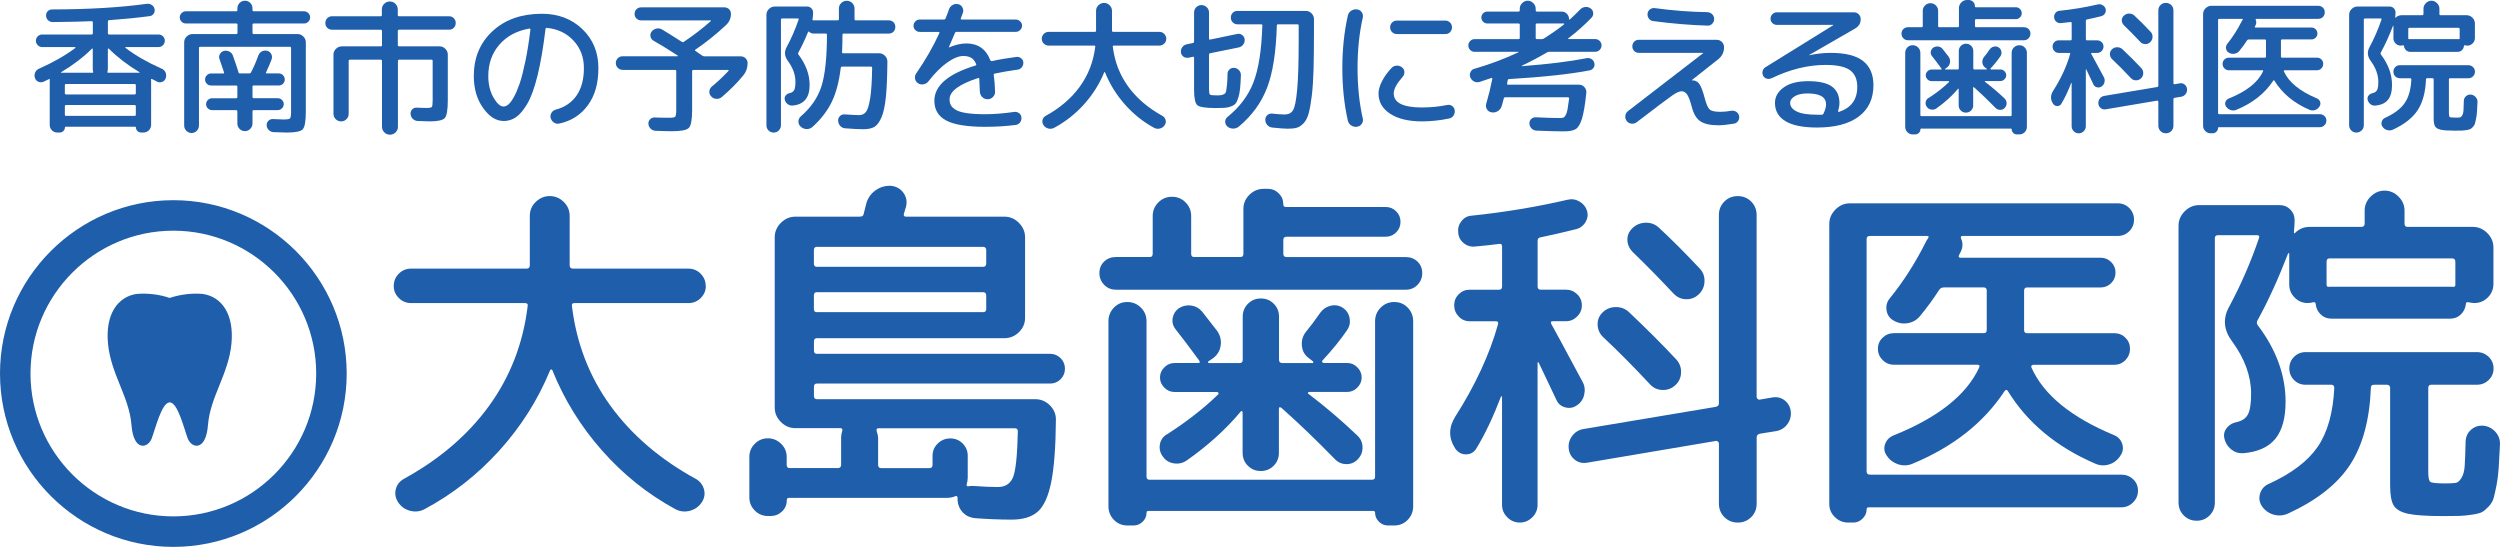 <?xml version="1.0" encoding="UTF-8"?>
<svg id="_レイヤー_2" data-name="レイヤー 2" xmlns="http://www.w3.org/2000/svg" viewBox="0 0 655.76 143.45">
  <defs>
    <style>
      .cls-1 {
        fill: #1f5eaa;
      }
    </style>
  </defs>
  <g id="_レイヤー_1-2" data-name="レイヤー 1">
    <g>
      <g>
        <g>
          <path class="cls-1" d="M185.14,75.03c0,1.21-.44,2.25-1.33,3.14-.89.89-1.97,1.33-3.23,1.33h-29.88c-.57,0-.79.29-.67.86,1.2,9.77,4.58,18.48,10.13,26.12,5.55,7.64,13.02,14.04,22.41,19.17,1.08.63,1.77,1.54,2.09,2.71.32,1.17.13,2.3-.57,3.38-.76,1.14-1.81,1.89-3.14,2.24s-2.6.21-3.81-.43c-7.23-3.93-13.64-9.05-19.22-15.37-5.58-6.31-9.93-13.34-13.04-21.08-.06-.13-.16-.19-.29-.19s-.22.06-.29.19c-3.17,7.74-7.61,14.76-13.32,21.08-5.71,6.31-12.24,11.43-19.6,15.37-1.21.63-2.47.78-3.81.43s-2.38-1.09-3.14-2.24c-.7-1.08-.9-2.21-.62-3.38s.97-2.08,2.05-2.71c9.39-5.14,16.86-11.53,22.41-19.17,5.55-7.64,8.93-16.35,10.13-26.12.13-.57-.1-.86-.67-.86h-29.88c-1.27,0-2.35-.44-3.24-1.33-.89-.89-1.33-1.93-1.33-3.14,0-1.27.44-2.35,1.33-3.24.89-.89,1.97-1.33,3.24-1.33h30.26c.57,0,.86-.29.86-.86v-12.94c0-1.46.52-2.7,1.57-3.71,1.05-1.01,2.27-1.52,3.66-1.52s2.62.51,3.66,1.52c1.05,1.02,1.57,2.25,1.57,3.71v12.94c0,.57.29.86.86.86h30.26c1.27,0,2.35.44,3.23,1.33.89.89,1.33,1.97,1.33,3.24Z"/>
          <path class="cls-1" d="M201.41,135.35c-1.33,0-2.47-.48-3.42-1.43s-1.43-2.09-1.43-3.43v-10.66c0-1.33.48-2.47,1.43-3.43.95-.95,2.09-1.43,3.42-1.43s2.49.48,3.47,1.43c.98.95,1.47,2.09,1.47,3.43v2.09c0,.57.25.86.76.86h12.66c.57,0,.86-.29.86-.86v-7.14c0-.57.09-1.14.29-1.71.13-.51-.03-.76-.48-.76h-11.8c-1.46,0-2.73-.54-3.81-1.62-1.08-1.08-1.62-2.35-1.62-3.81v-44.62c0-1.46.54-2.73,1.62-3.81s2.35-1.62,3.81-1.62h16.84c.63,0,.98-.22,1.05-.67.13-.44.35-1.33.67-2.66.38-1.46,1.17-2.63,2.38-3.52,1.21-.89,2.57-1.3,4.09-1.24,1.39.13,2.49.73,3.28,1.81.79,1.08,1.03,2.28.71,3.62-.25.89-.44,1.52-.57,1.9-.13.51.06.76.57.76h25.79c1.46,0,2.73.54,3.81,1.62,1.08,1.08,1.62,2.35,1.62,3.81v21.12c0,1.46-.54,2.71-1.62,3.76-1.08,1.05-2.35,1.57-3.81,1.57h-49.19c-.51,0-.76.29-.76.86v2.38c0,.57.25.86.76.86h61.18c1.08,0,2,.38,2.76,1.14.76.76,1.14,1.68,1.14,2.76s-.38,2-1.14,2.76c-.76.76-1.68,1.14-2.76,1.14h-61.18c-.51,0-.76.29-.76.86v2.38c0,.57.25.86.76.86h57.28c1.46,0,2.73.52,3.81,1.57,1.08,1.05,1.62,2.3,1.62,3.76-.06,7.23-.48,12.72-1.24,16.46-.76,3.74-1.94,6.31-3.52,7.71-1.59,1.39-3.87,2.09-6.85,2.09s-6.25-.13-9.61-.38c-1.27-.13-2.32-.6-3.14-1.43s-1.3-1.87-1.43-3.14v-.76c0-.13-.05-.25-.14-.38-.09-.13-.21-.16-.33-.1-.76.32-1.49.48-2.19.48h-41.58c-.38,0-.57.22-.57.67,0,1.14-.41,2.11-1.24,2.9-.83.79-1.81,1.19-2.95,1.19h-.76ZM213.49,65.61v3.52c0,.57.25.86.76.86h43.58c.57,0,.86-.29.86-.86v-3.52c0-.57-.29-.86-.86-.86h-43.58c-.51,0-.76.29-.76.86ZM213.49,77.5v3.62c0,.51.25.76.76.76h43.58c.57,0,.86-.25.86-.76v-3.62c0-.57-.29-.86-.86-.86h-43.58c-.51,0-.76.29-.76.86ZM266.11,112.33h-35.68c-.44,0-.6.25-.48.76.25.76.38,1.33.38,1.71v7.14c0,.57.29.86.86.86h12.56c.57,0,.86-.29.86-.86v-2.38c0-1.27.46-2.35,1.38-3.23.92-.89,2.01-1.33,3.28-1.33s2.35.44,3.24,1.33c.89.89,1.33,1.97,1.33,3.23v5.71c0,.63-.1,1.24-.29,1.81-.06.13-.03.25.1.38.13.13.25.16.38.1.25-.06.6-.1,1.05-.1,2.73.19,4.95.29,6.66.29,1.96,0,3.3-.87,4-2.62.7-1.74,1.11-5.76,1.24-12.04,0-.51-.29-.76-.86-.76Z"/>
          <path class="cls-1" d="M292.66,75.98c-1.21,0-2.22-.43-3.04-1.28-.83-.86-1.24-1.89-1.24-3.09s.41-2.2,1.24-3c.82-.79,1.84-1.19,3.04-1.19h8.94c.51,0,.76-.29.76-.86v-9.9c0-1.39.49-2.58,1.48-3.57.98-.98,2.17-1.48,3.57-1.48s2.58.49,3.57,1.48c.98.98,1.47,2.17,1.47,3.57v9.9c0,.57.25.86.76.86h12.18c.51,0,.76-.29.76-.86v-11.8c0-1.39.52-2.62,1.57-3.66,1.05-1.05,2.3-1.57,3.76-1.57h1.05c1.14,0,2.11.4,2.9,1.19.79.79,1.19,1.76,1.19,2.9,0,.44.22.67.67.67h26.17c1.08,0,2,.38,2.76,1.14s1.14,1.68,1.14,2.76-.38,2-1.14,2.76c-.76.76-1.68,1.14-2.76,1.14h-25.98c-.57,0-.86.29-.86.86v3.62c0,.57.29.86.86.86h31.3c1.2,0,2.22.4,3.04,1.19.82.79,1.24,1.79,1.24,3s-.41,2.24-1.24,3.09c-.83.86-1.84,1.28-3.04,1.28h-76.12ZM292.18,80.69c.95-.98,2.12-1.47,3.52-1.47s2.58.49,3.57,1.47c.98.98,1.47,2.17,1.47,3.57v40.82c0,.51.29.76.86.76h58.23c.57,0,.86-.25.86-.76v-40.82c0-1.39.49-2.58,1.47-3.57s2.17-1.47,3.57-1.47,2.57.49,3.52,1.47c.95.98,1.43,2.17,1.43,3.57v48.53c0,1.39-.48,2.58-1.43,3.57-.95.98-2.13,1.47-3.52,1.47h-1.71c-.89,0-1.67-.33-2.33-1s-1-1.44-1-2.33c0-.32-.16-.48-.48-.48h-58.99c-.32,0-.48.16-.48.48,0,.89-.33,1.67-1,2.33s-1.44,1-2.33,1h-1.71c-1.4,0-2.57-.49-3.52-1.47-.95-.98-1.43-2.17-1.43-3.57v-48.53c0-1.39.48-2.58,1.43-3.57ZM306.08,113.95c5.33-3.43,9.83-6.95,13.51-10.56.13-.25.03-.44-.29-.57h-11.23c-1.01,0-1.9-.38-2.66-1.14-.76-.76-1.14-1.65-1.14-2.66s.38-1.9,1.14-2.66,1.65-1.14,2.66-1.14h6.18c.51,0,.6-.22.29-.67-2.6-3.55-4.66-6.28-6.18-8.18-.7-.89-.95-1.87-.76-2.95.19-1.08.73-1.93,1.62-2.57,1.01-.63,2.09-.87,3.23-.71s2.09.68,2.85,1.57l4,5.14c.82,1.21,1.11,2.52.86,3.95-.25,1.43-1.01,2.55-2.28,3.38l-.86.57c-.13.06-.18.16-.14.29.03.13.11.19.24.19h8.09c.51,0,.76-.29.76-.86v-11.32c0-1.33.46-2.46,1.38-3.38.92-.92,2.05-1.38,3.38-1.38s2.46.46,3.38,1.38c.92.92,1.38,2.05,1.38,3.38v11.32c0,.57.29.86.86.86h7.9c.13,0,.21-.06.24-.19.03-.13-.02-.22-.14-.29l-.86-.67c-1.21-.82-1.87-1.95-2-3.38-.13-1.43.25-2.68,1.14-3.76,1.01-1.2,2.25-2.85,3.71-4.95.7-.95,1.62-1.55,2.76-1.81,1.14-.25,2.19-.06,3.14.57.95.63,1.54,1.52,1.76,2.66.22,1.14.01,2.19-.62,3.14-1.78,2.6-3.96,5.3-6.57,8.09-.13.25,0,.44.38.57h6.18c1.01,0,1.9.38,2.66,1.14.76.76,1.14,1.65,1.14,2.66s-.38,1.9-1.14,2.66c-.76.76-1.65,1.14-2.66,1.14h-9.99c-.13,0-.22.06-.29.19-.06.13-.03.22.09.29,4.44,3.36,8.72,7.01,12.84,10.94.89.83,1.35,1.84,1.38,3.04.03,1.21-.37,2.25-1.19,3.14-.83.89-1.82,1.33-3,1.33s-2.17-.41-3-1.24c-5.01-5.14-9.71-9.64-14.08-13.51-.44-.32-.67-.22-.67.29v11.51c0,1.33-.46,2.46-1.38,3.38s-2.05,1.38-3.38,1.38-2.46-.46-3.38-1.38c-.92-.92-1.38-2.05-1.38-3.38v-10.66c0-.13-.06-.22-.19-.29-.13-.06-.22-.03-.29.1-3.93,4.69-8.66,8.98-14.18,12.84-1.02.7-2.14.95-3.38.76-1.24-.19-2.2-.79-2.9-1.81-.7-.95-.95-2-.76-3.14s.79-2.03,1.81-2.66Z"/>
          <path class="cls-1" d="M387.24,117.66c-.63,1.01-1.54,1.52-2.71,1.52s-2.11-.51-2.81-1.52c-1.78-2.73-1.78-5.52,0-8.37,5.26-8.25,9.01-16.33,11.23-24.26.13-.51-.06-.76-.57-.76h-6.85c-1.14,0-2.11-.41-2.9-1.24-.79-.82-1.19-1.81-1.19-2.95s.4-2.11,1.19-2.9c.79-.79,1.76-1.19,2.9-1.19h7.71c.51,0,.76-.29.76-.86v-10.47c0-.57-.29-.79-.86-.67-1.33.19-3.39.41-6.18.67-1.14.13-2.16-.17-3.04-.9-.89-.73-1.37-1.67-1.43-2.81-.13-1.08.16-2.06.86-2.95.7-.89,1.58-1.36,2.66-1.43,8.56-.89,16.97-2.28,25.21-4.19,1.08-.25,2.11-.1,3.09.48.98.57,1.63,1.37,1.95,2.38.32,1.02.21,2-.33,2.95-.54.95-1.35,1.59-2.43,1.9-3.3.83-6.47,1.55-9.51,2.19-.44.06-.67.38-.67.95v11.89c0,.57.25.86.76.86h6.66c1.14,0,2.12.4,2.95,1.19.82.79,1.24,1.76,1.24,2.9s-.41,2.13-1.24,2.95c-.83.83-1.81,1.24-2.95,1.24h-3.43c-.51,0-.63.25-.38.76.38.63,3.11,5.68,8.18,15.13.57,1.02.71,2.14.43,3.38s-.94,2.17-1.95,2.81c-.89.63-1.89.81-3,.52-1.11-.29-1.89-.94-2.33-1.95-2.03-4.31-3.58-7.58-4.66-9.8-.06-.06-.13-.09-.19-.09s-.1.06-.1.19v37.2c0,1.27-.46,2.36-1.38,3.28-.92.92-2.01,1.38-3.28,1.38s-2.36-.46-3.28-1.38-1.38-2.01-1.38-3.28v-28.26c0-.13-.03-.19-.1-.19s-.13.03-.19.1c-2.03,5.33-4.19,9.86-6.47,13.61ZM464.97,104.24c1.21-.19,2.27.08,3.19.81.92.73,1.44,1.7,1.57,2.9.13,1.27-.19,2.39-.95,3.38-.76.98-1.75,1.57-2.95,1.76l-4.19.67c-.57.13-.86.44-.86.95v17.41c0,1.39-.48,2.57-1.43,3.52-.95.95-2.13,1.43-3.52,1.43s-2.57-.48-3.52-1.43c-.95-.95-1.43-2.13-1.43-3.52v-15.79c0-.19-.09-.36-.29-.52-.19-.16-.38-.21-.57-.14l-33.78,5.71c-1.21.19-2.27-.08-3.19-.81-.92-.73-1.44-1.7-1.57-2.9-.13-1.27.19-2.39.95-3.38.76-.98,1.74-1.57,2.95-1.76l34.63-5.8c.57-.13.86-.41.86-.86v-49.48c0-1.39.48-2.57,1.43-3.52s2.12-1.43,3.52-1.43,2.57.48,3.52,1.43,1.43,2.13,1.43,3.52v47.76c0,.19.1.37.29.52.19.16.38.21.57.14l3.33-.57ZM419.06,85.12c-.03-1.27.43-2.35,1.38-3.24.95-.89,2.09-1.33,3.43-1.33s2.47.44,3.42,1.33c4.5,4.25,8.63,8.37,12.37,12.37.89.95,1.32,2.09,1.29,3.43-.03,1.33-.52,2.44-1.48,3.33-.95.89-2.08,1.32-3.38,1.28-1.3-.03-2.4-.52-3.28-1.47-4.19-4.5-8.31-8.66-12.37-12.46-.89-.89-1.35-1.96-1.38-3.23ZM439,77.03c-3.68-3.93-7.23-7.55-10.66-10.85-.95-.95-1.44-2.03-1.47-3.24-.03-1.2.43-2.25,1.38-3.14.95-.89,2.09-1.35,3.43-1.38,1.33-.03,2.47.4,3.43,1.28,3.17,2.92,6.75,6.5,10.75,10.75.89.95,1.3,2.09,1.24,3.43-.06,1.33-.57,2.44-1.52,3.33-.95.89-2.06,1.32-3.33,1.28-1.27-.03-2.35-.52-3.24-1.47Z"/>
          <path class="cls-1" d="M484.77,137.07c-1.33,0-2.49-.48-3.47-1.43-.98-.95-1.47-2.09-1.47-3.42V58.76c0-1.46.54-2.73,1.62-3.81s2.35-1.62,3.81-1.62h70.22c1.2,0,2.22.41,3.04,1.24.82.83,1.24,1.84,1.24,3.04s-.41,2.22-1.24,3.04c-.83.82-1.84,1.24-3.04,1.24h-40.72c-.38,0-.51.22-.38.67.51,1.08.51,2.19,0,3.33l-.48.95c-.25.51-.13.76.38.76h36.73c1.08,0,2,.38,2.76,1.14.76.76,1.14,1.68,1.14,2.76s-.38,2-1.14,2.76-1.68,1.14-2.76,1.14h-19.32c-.51,0-.76.29-.76.86v10.28c0,.57.25.86.76.86h22.93c1.14,0,2.11.4,2.9,1.19.79.79,1.19,1.76,1.19,2.9s-.4,2.13-1.19,2.95c-.79.83-1.76,1.24-2.9,1.24h-21.22c-.19,0-.35.06-.48.19-.13.13-.16.29-.09.48,3.17,7.17,10.4,13.1,21.69,17.79,1.08.44,1.79,1.21,2.14,2.28.35,1.08.21,2.09-.43,3.04-.7,1.14-1.67,1.92-2.9,2.33-1.24.41-2.46.37-3.66-.14-10.21-4.38-17.89-10.75-23.03-19.12-.25-.38-.54-.35-.86.09-5.46,8.31-13.58,14.69-24.36,19.12-1.21.44-2.43.44-3.66,0-1.24-.44-2.21-1.2-2.9-2.28-.63-.95-.76-1.95-.38-3,.38-1.05,1.11-1.79,2.19-2.24,11.67-4.69,19.16-10.62,22.46-17.79.25-.51.1-.76-.48-.76h-21.88c-1.14,0-2.13-.41-2.95-1.24-.83-.82-1.24-1.81-1.24-2.95s.41-2.11,1.24-2.9c.82-.79,1.81-1.19,2.95-1.19h23.6c.51,0,.76-.29.76-.86v-10.28c0-.57-.25-.86-.76-.86h-10.47c-.57,0-1.01.25-1.33.76-1.46,2.28-3.11,4.54-4.95,6.76-.83,1.02-1.9,1.63-3.24,1.86-1.33.22-2.57-.02-3.71-.71-1.02-.57-1.62-1.44-1.81-2.62s.06-2.2.76-3.09c3.62-4.44,6.82-9.45,9.61-15.03,0-.06.16-.32.48-.76.32-.44.22-.67-.29-.67h-14.94c-.57,0-.86.25-.86.76v60.99c0,.57.29.86.86.86h65.94c1.2,0,2.24.4,3.09,1.19.86.79,1.29,1.79,1.29,3s-.43,2.24-1.29,3.09c-.86.86-1.89,1.29-3.09,1.29h-66.22c-.38,0-.57.16-.57.48,0,.95-.35,1.78-1.05,2.47-.7.7-1.52,1.05-2.47,1.05h-1.33Z"/>
          <path class="cls-1" d="M579.58,135.21c-.92.92-2.05,1.38-3.38,1.38s-2.46-.46-3.38-1.38-1.38-2.05-1.38-3.38V59.23c0-1.46.54-2.73,1.62-3.81,1.08-1.08,2.35-1.62,3.81-1.62h21.12c1.08,0,2,.38,2.76,1.14s1.14,1.68,1.14,2.76c0,.76-.06,1.84-.19,3.24,0,.32.13.35.38.09,1.01-1.01,2.28-1.52,3.81-1.52h13.51c.57,0,.86-.29.86-.86v-3.42c0-1.39.52-2.62,1.57-3.66,1.05-1.05,2.27-1.57,3.66-1.57s2.62.52,3.66,1.57c1.05,1.05,1.57,2.27,1.57,3.66v3.42c0,.57.25.86.76.86h17.13c1.46,0,2.73.54,3.81,1.62,1.08,1.08,1.62,2.35,1.62,3.81v9.51c0,1.4-.49,2.59-1.47,3.57s-2.17,1.47-3.57,1.47c-.32,0-.79-.06-1.43-.19-.51-.13-.76.03-.76.48-.13,1.08-.57,1.98-1.33,2.71-.76.73-1.68,1.09-2.76,1.09h-31.21c-1.08,0-2-.36-2.76-1.09-.76-.73-1.21-1.63-1.33-2.71,0-.44-.25-.6-.76-.48-.51.13-.95.19-1.33.19-1.33,0-2.47-.48-3.42-1.43s-1.43-2.09-1.43-3.43v-8.18c-.06-.06-.16-.06-.29,0-2.54,6.6-5.2,12.43-7.99,17.51-.32.51-.29.98.09,1.43,4.82,6.41,7.23,13.07,7.23,19.98,0,4.31-.9,7.56-2.71,9.75s-4.61,3.44-8.42,3.76c-1.21.06-2.27-.29-3.19-1.05-.92-.76-1.51-1.74-1.76-2.95-.19-1.01.05-1.92.71-2.71.67-.79,1.54-1.28,2.62-1.47,1.39-.32,2.36-1,2.9-2.05.54-1.05.81-2.84.81-5.38,0-4.63-1.68-9.23-5.04-13.8-2.16-2.92-2.41-5.9-.76-8.94,3.11-5.77,5.74-11.83,7.9-18.17.13-.44-.06-.67-.57-.67h-10.18c-.57,0-.86.25-.86.76v69.36c0,1.33-.46,2.46-1.38,3.38ZM651.37,111.66c1.27.13,2.33.67,3.19,1.62.86.95,1.25,2.06,1.19,3.33-.13,2.47-.24,4.5-.33,6.09-.1,1.59-.29,3.11-.57,4.57-.29,1.46-.54,2.58-.76,3.38-.22.79-.67,1.54-1.33,2.24-.67.7-1.24,1.17-1.71,1.43-.48.25-1.33.48-2.57.67-1.24.19-2.33.3-3.28.33-.95.03-2.38.05-4.28.05-4.38,0-7.49-.21-9.32-.62-1.84-.41-3.08-1.13-3.71-2.14-.63-1.02-.95-2.76-.95-5.23v-25.6c0-.57-.29-.86-.86-.86h-3.33c-.57,0-.86.25-.86.76-.32,8.37-2.13,15.1-5.42,20.17-3.3,5.08-8.72,9.36-16.27,12.84-1.27.57-2.55.67-3.85.29-1.3-.38-2.33-1.14-3.09-2.28-.63-1.02-.78-2.09-.43-3.24.35-1.14,1.06-1.96,2.14-2.47,6.03-2.73,10.34-5.98,12.94-9.75,2.6-3.77,4.06-8.93,4.38-15.46,0-.57-.25-.86-.76-.86h-6.75c-1.21,0-2.22-.41-3.04-1.24-.83-.82-1.24-1.84-1.24-3.04s.41-2.22,1.24-3.04,1.84-1.24,3.04-1.24h44.91c1.2,0,2.24.41,3.09,1.24.86.83,1.29,1.84,1.29,3.04s-.43,2.22-1.29,3.04c-.86.83-1.89,1.24-3.09,1.24h-11.99c-.51,0-.76.29-.76.86v21.98c0,1.52.19,2.41.57,2.66.38.25,1.68.38,3.9.38,1.33,0,2.25-.05,2.76-.14.51-.09,1-.52,1.47-1.28.48-.76.76-1.81.86-3.14.09-1.33.17-3.49.24-6.47.06-1.27.55-2.3,1.48-3.09.92-.79,1.98-1.12,3.19-1ZM610.27,68.65v5.99c0,.51.25.7.76.57h32.16c.57.13.86-.03.86-.48v-6.09c0-.57-.29-.86-.86-.86h-32.16c-.51,0-.76.29-.76.86Z"/>
        </g>
        <g id="_グループ_21" data-name="グループ 21">
          <g id="_歯のフリーアイコン" data-name="歯のフリーアイコン">
            <path id="_パス_8" data-name="パス 8" class="cls-1" d="M53.19,77.1c-2.93-.24-5.89.12-8.68,1.05-2.79-.94-5.73-1.29-8.66-1.05-4.98.72-8.26,5.34-7.52,13.06.77,8.01,5.57,13.91,6.15,21.28.56,7.14,4.35,6.11,5.31,3.58.96-2.53,2.62-9.48,4.73-9.48s3.77,6.95,4.73,9.48c.96,2.53,4.75,3.56,5.31-3.58.58-7.37,5.38-13.27,6.15-21.28.74-7.73-2.54-12.34-7.54-13.06Z"/>
          </g>
          <g id="_楕円形_13" data-name="楕円形 13">
            <path class="cls-1" d="M45.47,143.45C20.4,143.45,0,123.05,0,97.98s20.4-45.47,45.47-45.47,45.47,20.4,45.47,45.47-20.4,45.47-45.47,45.47ZM45.47,53.52C20.95,53.52,1,73.46,1,97.98s19.95,44.47,44.47,44.47,44.47-19.95,44.47-44.47-19.95-44.47-44.47-44.47Z"/>
            <path class="cls-1" d="M45.47,142.95C20.67,142.95.5,122.78.5,97.98s20.17-44.97,44.97-44.97,44.97,20.17,44.97,44.97-20.17,44.97-44.97,44.97ZM45.47,60.51c-20.66,0-37.47,16.81-37.47,37.47s16.81,37.47,37.47,37.47,37.47-16.81,37.47-37.47-16.81-37.47-37.47-37.47Z"/>
          </g>
        </g>
      </g>
      <g>
        <path class="cls-1" d="M11.42,21.43c-.43.2-.87.21-1.33.02-.46-.19-.76-.51-.91-.97-.18-.51-.17-.99.04-1.46.2-.47.54-.8,1.03-1.01,3.72-1.65,6.89-3.46,9.5-5.43.05-.03.06-.07.04-.13-.03-.06-.06-.1-.11-.1h-8.59c-.46,0-.85-.16-1.18-.49s-.49-.72-.49-1.18.16-.84.49-1.16c.33-.32.72-.47,1.18-.47h12.92c.23,0,.34-.11.34-.34v-2.85c0-.2-.11-.3-.34-.3-2.18.1-5.56.18-10.15.23-.48,0-.89-.15-1.23-.46-.34-.3-.53-.7-.55-1.18-.03-.46.11-.85.42-1.18.3-.33.68-.49,1.14-.49,9.65-.02,17.95-.52,24.89-1.48.46-.05.88.05,1.27.3.39.25.64.61.74,1.06.1.43.03.84-.23,1.22-.25.38-.6.6-1.03.65-3.52.46-7.07.81-10.64,1.06-.23,0-.34.11-.34.34v3.08c0,.23.11.34.34.34h12.92c.46,0,.85.16,1.18.47.33.32.49.7.49,1.16s-.17.85-.49,1.18-.72.49-1.18.49h-8.59c-.05,0-.08.03-.09.1-.01.06,0,.11.06.13,2.63,2,5.79,3.81,9.46,5.43.48.2.82.54,1.03,1.01.2.47.21.96.04,1.46-.15.48-.46.81-.91.99-.46.18-.9.17-1.33-.04-.15-.08-.39-.2-.7-.36-.32-.17-.55-.29-.7-.36-.05-.02-.11-.01-.17.04-.06.05-.08.1-.06.15.02.08.04.19.04.34v11.51c0,.56-.2,1.03-.59,1.42s-.87.59-1.42.59h-.65c-.36,0-.67-.13-.93-.4-.27-.27-.4-.58-.4-.93,0-.13-.06-.19-.19-.19h-18.24c-.13,0-.19.06-.19.19,0,.35-.13.67-.4.93-.27.27-.58.4-.93.4h-.68c-.56,0-1.03-.2-1.41-.59s-.57-.87-.57-1.42v-11.51c0-.15.01-.27.04-.34.03-.05,0-.1-.06-.13-.06-.04-.12-.04-.17-.02-.61.3-1.08.53-1.41.68ZM24.11,12.77c-2.23,2.23-4.92,4.28-8.06,6.16-.05.03-.07.06-.06.09.01.04.04.06.09.06h8.21c.15,0,.2-.09.15-.27-.08-.23-.11-.48-.11-.76v-5.21s-.03-.09-.08-.11-.1-.01-.15.04ZM35.63,24.47v-2.13c0-.2-.11-.3-.34-.3h-17.94c-.23,0-.34.1-.34.3v2.13c0,.2.11.3.34.3h17.94c.23,0,.34-.1.34-.3ZM35.63,30.06v-2.17c0-.23-.11-.34-.34-.34h-17.94c-.23,0-.34.11-.34.34v2.17c0,.23.11.34.34.34h17.94c.23,0,.34-.11.34-.34ZM28.29,12.84v5.21c0,.28-.04.53-.11.76-.05.18,0,.27.15.27h8.21s.08-.02.09-.06c.01-.04,0-.07-.06-.09-3.12-1.87-5.79-3.93-8.02-6.16-.03-.05-.08-.06-.15-.04-.08.03-.11.06-.11.11Z"/>
        <path class="cls-1" d="M48.74,6.16c-.43,0-.8-.16-1.12-.48-.32-.32-.47-.69-.47-1.12s.16-.8.47-1.12c.32-.32.69-.48,1.12-.48h13.19c.23,0,.34-.11.34-.34v-.42c0-.56.19-1.03.57-1.42s.85-.59,1.41-.59,1.03.2,1.41.59.57.87.57,1.42v.42c0,.23.11.34.34.34h13.19c.43,0,.8.16,1.12.48.32.32.47.69.47,1.12s-.16.8-.47,1.12-.69.48-1.12.48h-13.19c-.23,0-.34.11-.34.34v2.09c0,.23.11.34.34.34h11.48c.58,0,1.09.22,1.52.65.43.43.65.94.65,1.52v18.16c0,2.51-.27,4.05-.8,4.64-.53.58-1.94.87-4.22.87-.71,0-1.86-.04-3.46-.11-.48-.03-.89-.21-1.24-.55-.34-.34-.53-.75-.55-1.24-.03-.46.13-.85.46-1.18.33-.33.72-.48,1.18-.46,1.37.08,2.28.11,2.74.11.96,0,1.54-.09,1.73-.27.19-.18.29-.75.29-1.71V12.58c0-.2-.11-.3-.34-.3h-23.48c-.23,0-.34.1-.34.3v20.33c0,.53-.19.99-.57,1.39s-.84.59-1.37.59-.99-.2-1.37-.59-.57-.85-.57-1.39V11.1c0-.58.21-1.09.65-1.52s.94-.65,1.52-.65h11.48c.23,0,.34-.11.34-.34v-2.09c0-.23-.11-.34-.34-.34h-13.19ZM65.65,33.8c-.38.39-.85.59-1.41.59s-1.03-.2-1.41-.59-.57-.87-.57-1.42v-3.15c0-.23-.11-.34-.34-.34h-6.27c-.43,0-.8-.15-1.12-.46-.32-.3-.47-.67-.47-1.1s.16-.8.47-1.1c.32-.3.69-.46,1.12-.46h6.27c.23,0,.34-.11.34-.34v-2.7c0-.2-.11-.3-.34-.3h-6.57c-.43,0-.8-.15-1.1-.46s-.46-.67-.46-1.1.15-.8.46-1.12.67-.48,1.1-.48h3.19c.2,0,.28-.09.23-.27-.61-1.8-1-2.95-1.18-3.46-.18-.46-.15-.9.08-1.33.23-.43.57-.71,1.03-.84.51-.13.99-.08,1.44.15.46.23.77.58.95,1.06.63,1.75,1.13,3.22,1.48,4.41.02.18.15.27.38.27h2.43c.23,0,.38-.09.46-.27.68-1.29,1.33-2.77,1.94-4.45.18-.48.49-.84.93-1.06.44-.23.91-.28,1.39-.15.48.13.84.41,1.06.86s.25.91.08,1.39c-.36.99-.84,2.12-1.44,3.38-.1.2-.04.3.19.3h3.15c.43,0,.8.16,1.1.48s.46.69.46,1.12-.15.8-.46,1.1-.67.46-1.1.46h-6.57c-.23,0-.34.1-.34.3v2.7c0,.23.11.34.34.34h6.27c.43,0,.8.15,1.12.46.32.3.47.67.47,1.1s-.16.8-.47,1.1c-.32.3-.69.46-1.12.46h-6.27c-.23,0-.34.11-.34.34v3.15c0,.56-.19,1.03-.57,1.42Z"/>
        <path class="cls-1" d="M87.08,7.79c-.51,0-.93-.17-1.25-.51-.33-.34-.49-.75-.49-1.24,0-.51.17-.93.51-1.27.34-.34.75-.51,1.24-.51h12.73c.23,0,.34-.1.34-.3v-1.48c0-.58.2-1.08.61-1.48s.9-.61,1.48-.61,1.08.2,1.48.61.61.9.61,1.48v1.48c0,.2.11.3.34.3h13.11c.48,0,.89.17,1.24.51.34.34.51.77.51,1.27s-.17.89-.49,1.24c-.33.34-.75.51-1.25.51h-13.11c-.23,0-.34.11-.34.34v3.72c0,.2.11.3.34.3h10.6c.58,0,1.09.22,1.52.65.43.43.65.94.65,1.52v11.97c0,2.51-.26,4.06-.78,4.66-.52.59-1.84.89-3.97.89-.61,0-1.67-.04-3.19-.11-.48-.03-.9-.22-1.25-.57-.36-.35-.55-.79-.57-1.29-.03-.48.12-.88.44-1.2.32-.32.72-.46,1.2-.44.86.05,1.71.08,2.55.08.79,0,1.25-.09,1.39-.27.14-.18.21-.76.21-1.75v-10.3c0-.23-.1-.34-.3-.34h-8.47c-.23,0-.34.11-.34.34v17.25c0,.58-.2,1.08-.61,1.48-.41.4-.9.61-1.48.61s-1.08-.2-1.48-.61c-.41-.41-.61-.9-.61-1.48V16c0-.23-.11-.34-.34-.34h-8.06c-.23,0-.34.11-.34.34v13.83c0,.56-.19,1.03-.57,1.42s-.85.59-1.41.59-1.03-.2-1.42-.59c-.39-.39-.59-.87-.59-1.42v-15.5c0-.58.21-1.09.65-1.52.43-.43.94-.65,1.52-.65h10.22c.23,0,.34-.1.34-.3v-3.72c0-.23-.11-.34-.34-.34h-12.73Z"/>
        <path class="cls-1" d="M132.07,31.73c-1.95,0-3.74-1.14-5.36-3.42-1.62-2.28-2.43-5.07-2.43-8.36,0-4.84,1.65-8.77,4.94-11.8s7.6-4.54,12.92-4.54c4.28,0,7.82,1.34,10.62,4.03,2.8,2.69,4.2,6.09,4.2,10.22s-.92,7.19-2.75,9.73-4.35,4.14-7.54,4.83c-.51.1-.98,0-1.41-.3-.43-.3-.71-.72-.84-1.25-.1-.48-.01-.92.27-1.33.28-.41.66-.67,1.14-.8,2.36-.63,4.17-1.88,5.43-3.72,1.27-1.85,1.9-4.23,1.9-7.14s-.91-5.27-2.72-7.22c-1.81-1.95-4.14-3.06-6.97-3.34-.2-.05-.33.05-.38.3-.58,4.79-1.27,8.82-2.07,12.1-.8,3.28-1.69,5.76-2.68,7.45-.99,1.68-1.98,2.87-2.96,3.55s-2.09,1.03-3.31,1.03ZM138.87,7.49c-3.32.58-5.95,1.99-7.88,4.22-1.94,2.23-2.91,4.98-2.91,8.25,0,2.15.45,4.02,1.35,5.6.9,1.58,1.78,2.38,2.64,2.38.4,0,.82-.17,1.25-.51.43-.34.91-.98,1.44-1.92.53-.94,1.04-2.13,1.54-3.57.49-1.44.99-3.39,1.5-5.83.51-2.44.95-5.22,1.33-8.34,0-.08-.03-.15-.08-.21-.05-.06-.11-.08-.19-.06Z"/>
        <path class="cls-1" d="M163.31,18.32c-.51,0-.93-.18-1.27-.53-.34-.35-.51-.77-.51-1.25s.17-.9.51-1.25c.34-.35.77-.53,1.27-.53h14.4s.08-.03.08-.09-.03-.11-.08-.13c-2.41-1.57-4.51-2.86-6.31-3.88-.43-.25-.69-.62-.78-1.1s.02-.91.32-1.29c.33-.41.75-.67,1.27-.78.52-.11,1.01-.03,1.46.25,1.32.79,3.04,1.86,5.17,3.23.18.13.35.13.53,0,2.51-1.67,4.86-3.48,7.07-5.43.05-.02.06-.06.04-.11s-.06-.08-.11-.08h-18.2c-.48,0-.89-.17-1.22-.49s-.49-.73-.49-1.22.16-.89.49-1.22c.33-.33.74-.49,1.22-.49h21.85c.48,0,.89.17,1.22.49.33.33.49.74.49,1.22,0,1.14-.42,2.1-1.25,2.89-2.58,2.43-5.28,4.6-8.09,6.5-.15.1-.15.2,0,.3.2.15.49.36.87.61s.67.46.87.61c.25.15.46.23.61.23h9.58c.51,0,.93.18,1.27.53.34.35.51.77.51,1.25,0,1.24-.38,2.32-1.14,3.23-1.62,1.98-3.5,3.86-5.62,5.66-.43.36-.92.51-1.46.48-.55-.04-1-.26-1.35-.67-.35-.38-.51-.82-.46-1.33s.28-.92.68-1.25c1.34-1.09,2.79-2.45,4.33-4.07.05-.03.06-.08.04-.15-.03-.08-.06-.11-.11-.11h-9.12c-.23,0-.34.11-.34.34v10.22c0,2.51-.29,4.05-.86,4.64s-2.06.87-4.46.87c-1.04,0-2.47-.04-4.29-.11-.51-.03-.94-.22-1.29-.57s-.54-.77-.57-1.25c-.03-.48.13-.89.46-1.22s.73-.48,1.22-.46c1.09.05,2.33.08,3.72.08.91,0,1.46-.09,1.63-.27s.27-.75.27-1.71v-10.22c0-.23-.1-.34-.3-.34h-13.76Z"/>
        <path class="cls-1" d="M204.29,34.22c-.37.37-.82.55-1.35.55s-.98-.18-1.35-.55-.55-.82-.55-1.35V3.88c0-.58.21-1.09.65-1.52s.94-.65,1.52-.65h8.51c.43,0,.8.15,1.1.46.3.3.46.67.46,1.1,0,.68-.05,1.28-.15,1.79-.05.18.03.27.23.27h6.35c.23,0,.34-.11.34-.34v-2.74c0-.58.2-1.07.61-1.46.4-.39.89-.59,1.44-.59s1.04.2,1.44.59.61.88.61,1.46v2.74c0,.23.1.34.3.34h8.66c.51,0,.92.17,1.25.49.33.33.49.75.49,1.25s-.17.92-.49,1.25c-.33.33-.75.49-1.25.49h-11.78c-.23,0-.34.11-.34.34,0,1.6-.04,3.1-.11,4.52,0,.2.1.3.3.3h9.42c.58,0,1.09.21,1.52.65.43.43.65.94.65,1.52-.03,3.88-.16,6.99-.4,9.33-.24,2.34-.63,4.14-1.18,5.38-.55,1.24-1.17,2.06-1.86,2.45-.7.39-1.64.59-2.83.59s-2.77-.08-4.75-.23c-.53-.03-.98-.23-1.33-.61-.36-.38-.54-.84-.57-1.37-.03-.48.13-.89.48-1.24s.77-.49,1.27-.44c1.72.13,2.98.19,3.76.19s1.36-.29,1.8-.85c.44-.57.81-1.78,1.1-3.63.29-1.85.46-4.5.51-7.94,0-.2-.11-.3-.34-.3h-7.52c-.2,0-.33.11-.38.34-.43,3.62-1.23,6.62-2.39,8.99-1.17,2.37-2.85,4.54-5.05,6.52-.46.38-.98.56-1.56.53-.58-.03-1.09-.24-1.52-.65-.41-.38-.6-.84-.57-1.39.02-.54.25-.99.68-1.35,2.61-2.25,4.39-4.85,5.34-7.79s1.44-7.45,1.46-13.53c0-.23-.11-.34-.34-.34h-3.15c-.48,0-.87-.15-1.18-.46-.15-.1-.25-.08-.3.08-.81,1.98-1.65,3.75-2.51,5.32-.13.2-.13.39,0,.57,1.95,2.58,2.93,5.24,2.93,7.98,0,3.37-1.51,5.17-4.52,5.4-.48.03-.91-.11-1.29-.42s-.62-.7-.72-1.18c-.08-.41.02-.77.29-1.08.27-.32.61-.51,1.04-.59.56-.13.94-.4,1.16-.82.21-.42.32-1.13.32-2.15,0-1.85-.67-3.69-2.01-5.51-.86-1.17-.96-2.36-.3-3.57,1.24-2.3,2.29-4.72,3.15-7.26.05-.18-.03-.27-.23-.27h-4.07c-.23,0-.34.1-.34.3v27.7c0,.53-.18.98-.55,1.35Z"/>
        <path class="cls-1" d="M241.21,8.36c-.43,0-.8-.16-1.12-.48s-.47-.69-.47-1.12.16-.81.47-1.14c.32-.33.69-.49,1.12-.49h6.38c.2,0,.35-.11.46-.34.4-1.01.7-1.79.87-2.32.18-.51.49-.89.95-1.16.46-.27.95-.34,1.48-.21.48.1.85.39,1.1.86s.29.94.11,1.42c-.05.13-.13.36-.25.68s-.21.58-.29.76c-.05.2.03.3.23.3h14.21c.43,0,.81.17,1.14.49s.49.71.49,1.14-.17.8-.49,1.12c-.33.32-.71.48-1.14.48h-15.5c-.23,0-.38.09-.46.27-.13.3-.66,1.55-1.6,3.72v.08h.08c1.65-.68,3.14-1.03,4.48-1.03,3.06,0,5.17,1.47,6.31,4.41.1.18.23.25.38.23,2.08-.46,4.23-.82,6.46-1.1.46-.05.87.06,1.23.34s.56.65.59,1.1c.03.48-.11.91-.4,1.27-.29.37-.67.58-1.12.63-2.23.3-4.22.65-5.97,1.03-.23.05-.32.18-.27.38.18,1.24.29,2.69.34,4.33.03.56-.16,1.03-.55,1.43s-.87.59-1.42.59-1.03-.2-1.41-.59-.58-.87-.61-1.43c-.05-1.52-.1-2.63-.15-3.34,0-.18-.11-.24-.34-.19-4.97,1.62-7.45,3.47-7.45,5.55,0,.61.11,1.13.34,1.56.23.43.66.84,1.29,1.22s1.59.67,2.87.86c1.28.19,2.88.29,4.81.29,2.25,0,4.81-.2,7.68-.61.46-.05.87.06,1.25.34.38.28.58.65.61,1.1.05.48-.07.92-.36,1.31-.29.39-.68.61-1.16.67-2.53.33-5.21.49-8.02.49-4.71,0-8.11-.55-10.18-1.65-2.08-1.1-3.12-2.83-3.12-5.19,0-3.95,3.58-7.03,10.75-9.23.23-.05.29-.19.19-.42-.33-.79-.77-1.33-1.31-1.63-.55-.3-1.22-.46-2.03-.46-1.19,0-2.6.57-4.22,1.71s-3.27,2.79-4.94,4.94c-.33.43-.76.69-1.29.78-.53.09-1.01,0-1.44-.28-.43-.28-.69-.68-.78-1.2-.09-.52.02-.98.32-1.39,2.46-3.57,4.48-7.11,6.08-10.6.03-.05.02-.11-.02-.17-.04-.06-.09-.09-.17-.09h-5.05Z"/>
        <path class="cls-1" d="M305.92,10.18c0,.48-.18.9-.53,1.25s-.79.53-1.29.53h-11.93c-.23,0-.32.11-.27.34.48,3.9,1.83,7.38,4.05,10.43,2.22,3.05,5.2,5.6,8.95,7.66.43.25.71.61.84,1.08.13.47.05.92-.23,1.35-.3.46-.72.75-1.25.89-.53.14-1.04.08-1.52-.17-2.89-1.57-5.45-3.62-7.68-6.14-2.23-2.52-3.96-5.33-5.21-8.42-.03-.05-.06-.08-.11-.08s-.09.03-.11.08c-1.27,3.09-3.04,5.9-5.32,8.42-2.28,2.52-4.89,4.57-7.83,6.14-.48.25-.99.31-1.52.17-.53-.14-.95-.44-1.25-.89-.28-.43-.36-.88-.25-1.35.11-.47.39-.83.82-1.08,3.75-2.05,6.73-4.6,8.95-7.66s3.57-6.53,4.05-10.43c.05-.23-.04-.34-.27-.34h-11.93c-.51,0-.94-.18-1.29-.53-.36-.35-.53-.77-.53-1.25s.18-.94.53-1.29.78-.53,1.29-.53h12.08c.23,0,.34-.11.34-.34V2.85c0-.58.21-1.08.63-1.48s.91-.61,1.46-.61,1.04.2,1.46.61.63.9.63,1.48v5.17c0,.23.11.34.34.34h12.08c.51,0,.94.18,1.29.53.35.36.53.79.53,1.29Z"/>
        <path class="cls-1" d="M311.66,15.12c-.46.1-.87.01-1.25-.27-.38-.28-.6-.66-.65-1.14-.05-.51.07-.96.36-1.35s.68-.64,1.16-.74l1.63-.34c.2-.05.3-.18.3-.38V3.27c0-.53.19-.99.57-1.37.38-.38.84-.57,1.37-.57s.99.19,1.39.57c.39.38.59.84.59,1.37v6.84c0,.23.1.32.3.27l7.11-1.48c.46-.1.88-.01,1.27.27.39.28.61.66.67,1.14.05.51-.08.96-.38,1.37s-.7.66-1.18.76l-7.49,1.52c-.2.05-.3.18-.3.38v8.89c0,.89.08,1.41.23,1.56.15.15.73.23,1.75.23.61,0,1.03-.02,1.27-.08.24-.05.49-.15.76-.29.27-.14.44-.44.51-.91s.15-1.01.21-1.63c.06-.62.11-1.55.13-2.79.03-.48.21-.87.57-1.16.35-.29.77-.41,1.25-.36s.89.27,1.22.65.48.82.46,1.33c-.05,1.44-.12,2.6-.21,3.46-.09.86-.24,1.64-.46,2.34-.21.7-.44,1.2-.68,1.52-.24.32-.64.58-1.2.8-.56.22-1.12.34-1.67.38-.56.04-1.34.06-2.36.06-2.64,0-4.24-.25-4.83-.74-.58-.49-.87-1.87-.87-4.12v-8.32c0-.23-.1-.32-.3-.27l-1.25.27ZM337.04,30.02c.96,0,1.67-.37,2.13-1.12s.82-2.53,1.08-5.36c.27-2.82.4-7.15.4-12.98v-3.88c0-.2-.1-.3-.3-.3h-5.09c-.23,0-.34.1-.34.3-.2,6.92-1.04,12.34-2.53,16.26-1.48,3.93-3.96,7.35-7.43,10.26-.43.35-.94.53-1.52.53s-1.09-.19-1.52-.57c-.38-.35-.56-.78-.55-1.27s.22-.91.63-1.24c3.17-2.56,5.43-5.57,6.78-9.04s2.13-8.45,2.34-14.93c0-.2-.1-.3-.3-.3h-6.23c-.48,0-.89-.17-1.23-.51s-.51-.77-.51-1.27c0-.48.17-.89.49-1.23s.75-.51,1.25-.51h17.94c.58,0,1.08.22,1.5.65.42.43.63.94.63,1.52v3.04c0,4-.04,7.37-.11,10.09-.08,2.72-.23,5.06-.47,7.01-.24,1.95-.51,3.48-.82,4.58-.3,1.1-.74,1.96-1.31,2.56-.57.61-1.15,1-1.75,1.18-.6.18-1.39.27-2.38.27-.81,0-2.17-.1-4.07-.3-.53-.05-.98-.27-1.33-.67-.35-.39-.53-.86-.53-1.39,0-.48.18-.88.53-1.2s.79-.45,1.29-.4c1.37.15,2.48.23,3.34.23Z"/>
        <path class="cls-1" d="M355.97,33.25c-.56.08-1.07-.04-1.54-.34s-.77-.74-.89-1.29c-.96-4.26-1.44-8.84-1.44-13.76s.48-9.5,1.44-13.76c.13-.56.42-.99.89-1.29.47-.3.98-.42,1.54-.34.51.05.91.3,1.22.74.3.44.39.92.27,1.42-.91,4-1.37,8.41-1.37,13.22s.46,9.22,1.37,13.22c.13.51.04.98-.27,1.42s-.71.69-1.22.74ZM372.99,31.84c-3.52,0-6.3-.67-8.34-2s-3.06-3.11-3.06-5.34c0-.91.3-1.96.89-3.15s1.44-2.37,2.53-3.53c.35-.38.8-.58,1.35-.61.54-.02,1.02.14,1.43.49.38.3.58.7.59,1.2.01.49-.15.92-.48,1.27-1.54,1.75-2.32,3.19-2.32,4.33,0,2.46,2.47,3.69,7.41,3.69,2.23,0,4.43-.21,6.61-.65.48-.1.91-.02,1.29.25.38.27.61.64.68,1.12.08.51-.03.97-.3,1.39s-.66.68-1.14.78c-2.46.51-4.84.76-7.14.76ZM379.11,5.4c.48,0,.89.17,1.24.51s.51.77.51,1.27-.17.89-.49,1.24-.75.51-1.25.51h-12.73c-.48,0-.89-.17-1.24-.51s-.51-.75-.51-1.24c0-.51.17-.93.51-1.27s.75-.51,1.24-.51h12.73Z"/>
        <path class="cls-1" d="M386.82,13.6c-.46,0-.85-.17-1.18-.49s-.49-.72-.49-1.18.17-.85.49-1.18c.33-.33.72-.49,1.18-.49h11.48c.23,0,.34-.1.34-.3v-3.46c0-.23-.11-.34-.34-.34h-8.17c-.43,0-.8-.15-1.1-.46-.3-.3-.46-.67-.46-1.1s.15-.8.46-1.1c.3-.3.67-.46,1.1-.46h8.17c.23,0,.34-.11.34-.34v-.42c0-.56.21-1.04.63-1.46s.91-.63,1.46-.63,1.04.21,1.46.63c.42.42.63.91.63,1.46v.42c0,.23.11.34.34.34h6.46c.53,0,.99.19,1.37.57s.57.84.57,1.37c0,.05.03.09.08.13s.09.04.11.02c.81-.71,1.71-1.58,2.7-2.62.35-.38.8-.6,1.33-.67.53-.06,1.01.06,1.44.36.41.28.63.67.68,1.16.05.49-.09.92-.42,1.27-1.93,2-3.97,3.81-6.12,5.43-.05.03-.06.06-.04.11.02.05.06.08.11.08h6.99c.46,0,.85.17,1.18.49.33.33.49.72.49,1.18s-.17.85-.49,1.18c-.33.33-.72.49-1.18.49h-11.97c-.25,0-.47.05-.65.15-2,1.19-4.21,2.36-6.61,3.5-.03.03-.04.05-.04.08s.03.04.08.04c6.94-.53,12.58-1.23,16.91-2.09.46-.1.89-.03,1.29.21.4.24.66.59.76,1.04.13.43.07.84-.17,1.22-.24.38-.59.62-1.04.72-5.29,1.01-12.33,1.77-21.09,2.28-.23,0-.37.11-.42.34-.05.36-.1.63-.15.84-.05.2.04.3.27.3h18.58c.58,0,1.06.21,1.44.65s.54.92.49,1.48c-.33,3.17-.72,5.45-1.16,6.84-.44,1.39-.99,2.29-1.63,2.68-.65.39-1.68.59-3.1.59-1.7,0-4.09-.06-7.18-.19-.51-.03-.94-.22-1.29-.57s-.54-.77-.57-1.25c-.03-.48.13-.89.46-1.22s.73-.48,1.22-.46c2.71.13,4.72.19,6.04.19.53,0,.91-.02,1.12-.08.21-.05.43-.26.65-.63.21-.37.38-.85.49-1.46.11-.61.26-1.58.44-2.93.03-.08,0-.15-.08-.23-.08-.08-.15-.11-.23-.11h-16.45c-.2,0-.33.1-.38.3-.05.18-.13.49-.25.95s-.21.8-.29,1.03c-.18.58-.52,1.03-1.03,1.35-.51.32-1.05.42-1.63.32-.53-.08-.94-.34-1.22-.8-.28-.46-.34-.94-.19-1.44.63-2.15,1.16-4.33,1.6-6.54.02-.08,0-.14-.06-.19-.06-.05-.13-.06-.21-.04-1.67.58-2.68.92-3.04,1.03-.51.15-1,.11-1.46-.11-.47-.23-.8-.59-1.01-1.1-.18-.46-.16-.91.06-1.37.21-.46.56-.75,1.04-.87,3.9-1.11,7.75-2.56,11.55-4.33.02-.02.04-.05.04-.08,0-.02-.03-.04-.08-.04h-11.48ZM402.82,6.5v3.46c0,.2.11.3.34.3h1.29c.18,0,.37-.06.57-.19,2.1-1.34,3.85-2.57,5.24-3.69.05-.05.06-.1.04-.15s-.06-.08-.11-.08h-7.03c-.23,0-.34.11-.34.34Z"/>
        <path class="cls-1" d="M429.31,32.07c-.41.3-.87.42-1.39.36s-.93-.3-1.23-.7c-.3-.41-.42-.86-.36-1.37s.3-.91.7-1.22l19.72-15.2v-.04s-.01-.04-.04-.04h-16.83c-.48,0-.89-.16-1.22-.49-.33-.33-.49-.73-.49-1.22s.17-.89.49-1.22.73-.49,1.22-.49h20.41c.53,0,.99.19,1.37.57.38.38.57.84.57,1.37,0,1.29-.51,2.34-1.52,3.15l-6.92,5.47-.04.04s.05.04.08.04h.11c.76,0,1.37.32,1.82.97.46.65.92,1.89,1.41,3.74.41,1.57.84,2.55,1.31,2.95.47.39,1.36.59,2.68.59.99,0,1.98-.09,2.96-.27.48-.08.92.01,1.31.27.39.25.64.61.74,1.06.1.48.02.92-.25,1.33-.27.4-.64.65-1.12.72-1.67.28-3.02.42-4.03.42-2.18,0-3.78-.36-4.81-1.08-1.03-.72-1.77-2-2.22-3.82-.41-1.54-.8-2.6-1.2-3.17s-.88-.85-1.46-.85-1.36.36-2.41,1.08c-1.05.72-4.17,3.07-9.37,7.05ZM434.06,2.13c4.64.63,9.23.99,13.79,1.06.51.03.93.21,1.27.55s.51.75.51,1.24-.17.9-.51,1.25-.75.52-1.23.49c-4.41-.13-9.15-.52-14.21-1.18-.48-.05-.87-.27-1.16-.65-.29-.38-.41-.81-.36-1.29s.26-.86.63-1.14c.37-.28.79-.39,1.27-.34Z"/>
        <path class="cls-1" d="M464.65,20.52c-.41.2-.82.24-1.24.11-.42-.13-.73-.38-.93-.76-.2-.41-.25-.82-.13-1.25s.36-.76.74-.99l17.78-11.02.04-.04-.04-.04h-14.78c-.46,0-.85-.16-1.18-.47-.33-.32-.49-.7-.49-1.16s.16-.85.49-1.18c.33-.33.72-.49,1.18-.49h20.22c.48,0,.89.17,1.22.49.33.33.51.74.53,1.22.05,1.09-.42,1.92-1.41,2.51l-12.12,6.99v.04h.08c1.95-.41,3.81-.61,5.59-.61,3.85,0,6.68.71,8.49,2.13,1.81,1.42,2.72,3.53,2.72,6.35,0,3.55-1.28,6.28-3.84,8.21-2.56,1.92-6.22,2.89-10.98,2.89-3.67,0-6.43-.56-8.26-1.67-1.84-1.11-2.75-2.71-2.75-4.79,0-1.6.76-2.95,2.28-4.05,1.52-1.1,3.67-1.65,6.46-1.65s5,.49,6.27,1.46c1.27.98,1.9,2.39,1.9,4.24,0,.66-.11,1.37-.34,2.13-.03.08-.01.14.04.19.05.05.11.06.19.04,3.19-1.06,4.79-3.24,4.79-6.54,0-2-.63-3.46-1.9-4.39s-3.39-1.39-6.38-1.39c-4.66,0-9.4,1.17-14.21,3.5ZM478.33,29.75c.43-.89.65-1.68.65-2.39,0-1.9-1.62-2.85-4.86-2.85-1.44,0-2.56.25-3.36.74-.8.49-1.2,1.07-1.2,1.73,0,.94.57,1.69,1.71,2.26,1.14.57,2.91.85,5.32.85h1.29c.2,0,.35-.11.46-.34Z"/>
        <path class="cls-1" d="M500.48,10.56c-.48,0-.89-.17-1.22-.51s-.49-.75-.49-1.23.17-.88.49-1.2c.33-.32.73-.48,1.22-.48h3.57c.2,0,.3-.11.3-.34v-3.95c0-.56.2-1.03.59-1.42.39-.39.87-.59,1.43-.59s1.03.2,1.42.59c.39.39.59.87.59,1.42v3.95c0,.23.1.34.3.34h4.86c.2,0,.3-.11.3-.34V2.09c0-.56.21-1.04.63-1.46s.92-.63,1.5-.63h.42c.46,0,.84.16,1.16.47.32.32.48.7.48,1.16,0,.18.09.27.27.27h10.45c.43,0,.8.15,1.1.46.3.3.46.67.46,1.1s-.15.8-.46,1.1c-.3.3-.67.46-1.1.46h-10.37c-.23,0-.34.11-.34.34v1.44c0,.23.11.34.34.34h12.5c.48,0,.89.16,1.22.48.33.32.49.72.49,1.2s-.17.89-.49,1.23-.74.51-1.22.51h-30.4ZM500.29,12.45c.38-.39.85-.59,1.41-.59s1.03.2,1.43.59c.39.39.59.87.59,1.42v16.3c0,.2.11.3.34.3h23.26c.23,0,.34-.1.34-.3V13.87c0-.56.2-1.03.59-1.42s.87-.59,1.43-.59,1.03.2,1.41.59.57.87.57,1.42v19.38c0,.56-.19,1.03-.57,1.42s-.85.59-1.41.59h-.68c-.35,0-.67-.13-.93-.4s-.4-.58-.4-.93c0-.13-.06-.19-.19-.19h-23.56c-.13,0-.19.06-.19.19,0,.35-.13.67-.4.93s-.58.4-.93.4h-.68c-.56,0-1.03-.2-1.41-.59s-.57-.87-.57-1.42V13.87c0-.56.19-1.03.57-1.42ZM505.84,25.73c2.13-1.37,3.93-2.77,5.4-4.22.05-.1.01-.18-.11-.23h-4.48c-.41,0-.76-.15-1.06-.46-.3-.3-.46-.66-.46-1.06s.15-.76.46-1.06.66-.46,1.06-.46h2.47c.2,0,.24-.09.11-.27-1.04-1.42-1.86-2.51-2.47-3.27-.28-.35-.38-.75-.3-1.18.08-.43.29-.77.65-1.03.41-.25.84-.35,1.29-.29.46.06.84.27,1.14.63l1.6,2.05c.33.48.44,1.01.34,1.58-.1.57-.41,1.02-.91,1.35l-.34.23c-.05.03-.07.06-.06.11s.04.08.1.08h3.23c.2,0,.3-.11.3-.34v-4.52c0-.53.18-.98.55-1.35.37-.37.82-.55,1.35-.55s.98.18,1.35.55.55.82.55,1.35v4.52c0,.23.11.34.34.34h3.15s.08-.03.09-.08c.01-.05,0-.09-.06-.11l-.34-.27c-.48-.33-.75-.78-.8-1.35-.05-.57.1-1.07.46-1.5.41-.48.9-1.14,1.48-1.98.28-.38.65-.62,1.1-.72.46-.1.87-.03,1.25.23.38.25.61.61.7,1.06s0,.87-.25,1.25c-.71,1.04-1.58,2.12-2.62,3.23-.05.1,0,.18.15.23h2.47c.41,0,.76.15,1.06.46s.46.66.46,1.06-.15.76-.46,1.06c-.3.3-.66.46-1.06.46h-3.99c-.05,0-.09.03-.11.08-.03.05-.01.09.04.11,1.77,1.34,3.48,2.8,5.13,4.37.35.33.54.74.55,1.22.01.48-.15.9-.48,1.25-.33.36-.73.53-1.2.53s-.87-.16-1.2-.49c-2-2.05-3.88-3.85-5.62-5.4-.18-.13-.27-.09-.27.11v4.6c0,.53-.18.98-.55,1.35-.37.37-.82.55-1.35.55s-.98-.18-1.35-.55c-.37-.37-.55-.82-.55-1.35v-4.26c0-.05-.03-.09-.08-.11-.05-.02-.09-.01-.11.04-1.57,1.88-3.46,3.58-5.66,5.13-.41.28-.86.38-1.35.3-.49-.08-.88-.32-1.16-.72-.28-.38-.38-.8-.3-1.25.08-.46.32-.81.72-1.06Z"/>
        <path class="cls-1" d="M540.72,27.21c-.25.41-.61.61-1.08.61s-.84-.2-1.12-.61c-.71-1.09-.71-2.2,0-3.34,2.1-3.29,3.6-6.52,4.48-9.69.05-.2-.03-.3-.23-.3h-2.74c-.46,0-.84-.16-1.16-.49-.32-.33-.47-.72-.47-1.18s.16-.84.47-1.16.7-.47,1.16-.47h3.08c.2,0,.3-.11.3-.34v-4.18c0-.23-.11-.32-.34-.27-.53.08-1.36.17-2.47.27-.46.05-.86-.07-1.22-.36-.35-.29-.54-.67-.57-1.12-.05-.43.06-.82.34-1.18.28-.35.63-.54,1.06-.57,3.42-.35,6.78-.91,10.07-1.67.43-.1.84-.04,1.24.19.39.23.65.54.78.95s.08.8-.13,1.18c-.22.38-.54.63-.97.76-1.32.33-2.58.62-3.8.87-.18.03-.27.15-.27.38v4.75c0,.23.1.34.3.34h2.66c.46,0,.85.16,1.18.47.33.32.49.7.49,1.16s-.17.85-.49,1.18-.72.49-1.18.49h-1.37c-.2,0-.25.1-.15.3.15.25,1.24,2.27,3.27,6.04.23.41.29.86.17,1.35-.11.49-.38.87-.78,1.12-.36.25-.75.32-1.2.21-.44-.11-.75-.37-.93-.78-.81-1.72-1.43-3.03-1.86-3.91-.03-.03-.05-.04-.08-.04s-.04.03-.04.08v14.86c0,.51-.18.94-.55,1.31s-.8.55-1.31.55-.94-.18-1.31-.55-.55-.8-.55-1.31v-11.29c0-.05-.01-.08-.04-.08s-.05.01-.08.04c-.81,2.13-1.67,3.94-2.58,5.43ZM571.77,21.85c.48-.08.91.03,1.27.32.37.29.58.68.63,1.16.05.51-.08.96-.38,1.35-.3.39-.7.63-1.18.7l-1.67.27c-.23.05-.34.18-.34.38v6.95c0,.56-.19,1.03-.57,1.41s-.85.57-1.41.57-1.03-.19-1.41-.57c-.38-.38-.57-.85-.57-1.41v-6.31c0-.08-.04-.15-.11-.21-.08-.06-.15-.08-.23-.06l-13.49,2.28c-.48.08-.91-.03-1.27-.32-.37-.29-.58-.68-.63-1.16-.05-.51.08-.96.38-1.35s.7-.63,1.18-.7l13.83-2.32c.23-.05.34-.16.34-.34V2.74c0-.56.19-1.03.57-1.41s.85-.57,1.41-.57,1.03.19,1.41.57c.38.38.57.85.57,1.41v19.08c0,.08.04.15.11.21s.15.08.23.06l1.33-.23ZM553.44,14.21c-.01-.51.17-.94.55-1.29.38-.35.84-.53,1.37-.53s.99.18,1.37.53c1.8,1.7,3.45,3.34,4.94,4.94.35.38.53.84.51,1.37-.01.53-.21.97-.59,1.33-.38.36-.83.53-1.35.51-.52-.01-.96-.21-1.31-.59-1.67-1.8-3.32-3.46-4.94-4.98-.35-.35-.54-.79-.55-1.29ZM561.4,10.98c-1.47-1.57-2.89-3.01-4.26-4.33-.38-.38-.58-.81-.59-1.29s.17-.9.55-1.25.84-.54,1.37-.55c.53-.01.99.16,1.37.51,1.27,1.17,2.7,2.6,4.29,4.29.35.38.52.84.49,1.37-.03.53-.23.97-.61,1.33-.38.36-.82.53-1.33.51s-.94-.21-1.29-.59Z"/>
        <path class="cls-1" d="M579.86,34.96c-.53,0-1-.19-1.39-.57-.39-.38-.59-.84-.59-1.37V3.69c0-.58.21-1.09.65-1.52.43-.43.94-.65,1.52-.65h28.04c.48,0,.89.17,1.22.49.33.33.49.74.49,1.22s-.17.89-.49,1.22c-.33.33-.74.49-1.22.49h-16.26c-.15,0-.2.09-.15.27.2.43.2.87,0,1.33l-.19.38c-.1.2-.05.3.15.3h14.67c.43,0,.8.15,1.1.46.3.3.46.67.46,1.1s-.15.8-.46,1.1-.67.46-1.1.46h-7.71c-.2,0-.3.11-.3.34v4.1c0,.23.1.34.3.34h9.16c.46,0,.84.16,1.16.47.32.32.47.7.47,1.16s-.16.85-.47,1.18c-.32.33-.7.49-1.16.49h-8.47c-.08,0-.14.03-.19.08-.05.05-.06.11-.04.19,1.27,2.86,4.16,5.23,8.66,7.11.43.18.72.48.86.91.14.43.08.84-.17,1.22-.28.46-.67.77-1.16.93s-.98.15-1.46-.06c-4.08-1.75-7.14-4.29-9.2-7.64-.1-.15-.22-.14-.34.04-2.18,3.32-5.42,5.87-9.73,7.64-.48.18-.97.18-1.46,0-.49-.18-.88-.48-1.16-.91-.25-.38-.3-.78-.15-1.2.15-.42.44-.72.87-.89,4.66-1.87,7.65-4.24,8.97-7.11.1-.2.04-.3-.19-.3h-8.74c-.46,0-.85-.16-1.18-.49s-.49-.72-.49-1.18.16-.84.49-1.16c.33-.32.72-.47,1.18-.47h9.42c.2,0,.3-.11.3-.34v-4.1c0-.23-.1-.34-.3-.34h-4.18c-.23,0-.41.1-.53.3-.58.91-1.24,1.81-1.98,2.7-.33.41-.76.65-1.29.74-.53.09-1.03,0-1.48-.29-.41-.23-.65-.58-.72-1.04-.08-.47.03-.88.3-1.24,1.44-1.77,2.72-3.77,3.84-6,0-.02.06-.13.19-.3.13-.18.09-.27-.11-.27h-5.97c-.23,0-.34.1-.34.3v24.36c0,.23.11.34.34.34h26.33c.48,0,.89.16,1.23.47.34.32.51.72.51,1.2s-.17.89-.51,1.23c-.34.34-.75.51-1.23.51h-26.45c-.15,0-.23.06-.23.19,0,.38-.14.71-.42.99-.28.28-.61.42-.99.42h-.53Z"/>
        <path class="cls-1" d="M619.44,34.22c-.37.37-.82.55-1.35.55s-.98-.18-1.35-.55-.55-.82-.55-1.35V3.88c0-.58.21-1.09.65-1.52s.94-.65,1.52-.65h8.44c.43,0,.8.15,1.1.46.3.3.46.67.46,1.1,0,.3-.03.74-.08,1.29,0,.13.05.14.15.04.4-.4.91-.61,1.52-.61h5.4c.23,0,.34-.11.34-.34v-1.37c0-.56.21-1.04.63-1.46s.91-.63,1.46-.63,1.04.21,1.46.63.63.91.63,1.46v1.37c0,.23.1.34.3.34h6.84c.58,0,1.09.22,1.52.65.43.43.65.94.65,1.52v3.8c0,.56-.2,1.03-.59,1.42-.39.39-.87.59-1.42.59-.13,0-.32-.02-.57-.08-.2-.05-.3.01-.3.19-.05.43-.23.79-.53,1.08-.3.29-.67.44-1.1.44h-12.46c-.43,0-.8-.15-1.1-.44-.3-.29-.48-.65-.53-1.08,0-.18-.1-.24-.3-.19-.2.05-.38.08-.53.08-.53,0-.99-.19-1.37-.57s-.57-.84-.57-1.37v-3.27s-.06-.02-.11,0c-1.01,2.64-2.08,4.97-3.19,6.99-.13.2-.11.39.04.57,1.92,2.56,2.89,5.22,2.89,7.98,0,1.72-.36,3.02-1.08,3.9s-1.84,1.37-3.36,1.5c-.48.03-.91-.11-1.27-.42-.37-.3-.6-.7-.7-1.18-.08-.41.02-.77.29-1.08.27-.32.61-.51,1.04-.59.56-.13.94-.4,1.16-.82.22-.42.32-1.13.32-2.15,0-1.85-.67-3.69-2.01-5.51-.86-1.17-.96-2.36-.3-3.57,1.24-2.3,2.29-4.72,3.15-7.26.05-.18-.03-.27-.23-.27h-4.07c-.23,0-.34.1-.34.3v27.7c0,.53-.18.98-.55,1.35ZM648.11,24.81c.51.05.93.27,1.27.65.34.38.5.82.48,1.33-.05.99-.09,1.8-.13,2.43-.04.63-.11,1.24-.23,1.82-.11.58-.21,1.03-.3,1.35-.09.32-.27.61-.53.89-.27.28-.49.47-.68.57-.19.1-.53.19-1.03.27s-.93.12-1.31.13-.95.02-1.71.02c-1.75,0-2.99-.08-3.72-.25-.73-.17-1.23-.45-1.48-.86-.25-.41-.38-1.1-.38-2.09v-10.22c0-.23-.11-.34-.34-.34h-1.33c-.23,0-.34.1-.34.3-.13,3.34-.85,6.03-2.17,8.06-1.32,2.03-3.48,3.74-6.5,5.13-.51.23-1.02.27-1.54.11s-.93-.46-1.23-.91c-.25-.41-.31-.84-.17-1.29.14-.46.42-.79.85-.99,2.41-1.09,4.13-2.39,5.17-3.89,1.04-1.51,1.62-3.57,1.75-6.17,0-.23-.1-.34-.3-.34h-2.7c-.48,0-.89-.17-1.22-.49-.33-.33-.49-.73-.49-1.22s.16-.89.49-1.22.73-.49,1.22-.49h17.94c.48,0,.89.17,1.23.49.34.33.51.74.51,1.22s-.17.89-.51,1.22-.75.49-1.23.49h-4.79c-.2,0-.3.11-.3.34v8.78c0,.61.08.96.23,1.06.15.1.67.15,1.56.15.53,0,.9-.02,1.1-.06.2-.04.4-.21.59-.51.19-.3.3-.72.34-1.25s.07-1.39.09-2.58c.03-.51.22-.92.59-1.24.37-.32.79-.45,1.27-.4ZM631.7,7.64v2.39c0,.2.1.28.3.23h12.84c.23.05.34-.01.34-.19v-2.43c0-.23-.11-.34-.34-.34h-12.84c-.2,0-.3.11-.3.34Z"/>
      </g>
    </g>
  </g>
</svg>